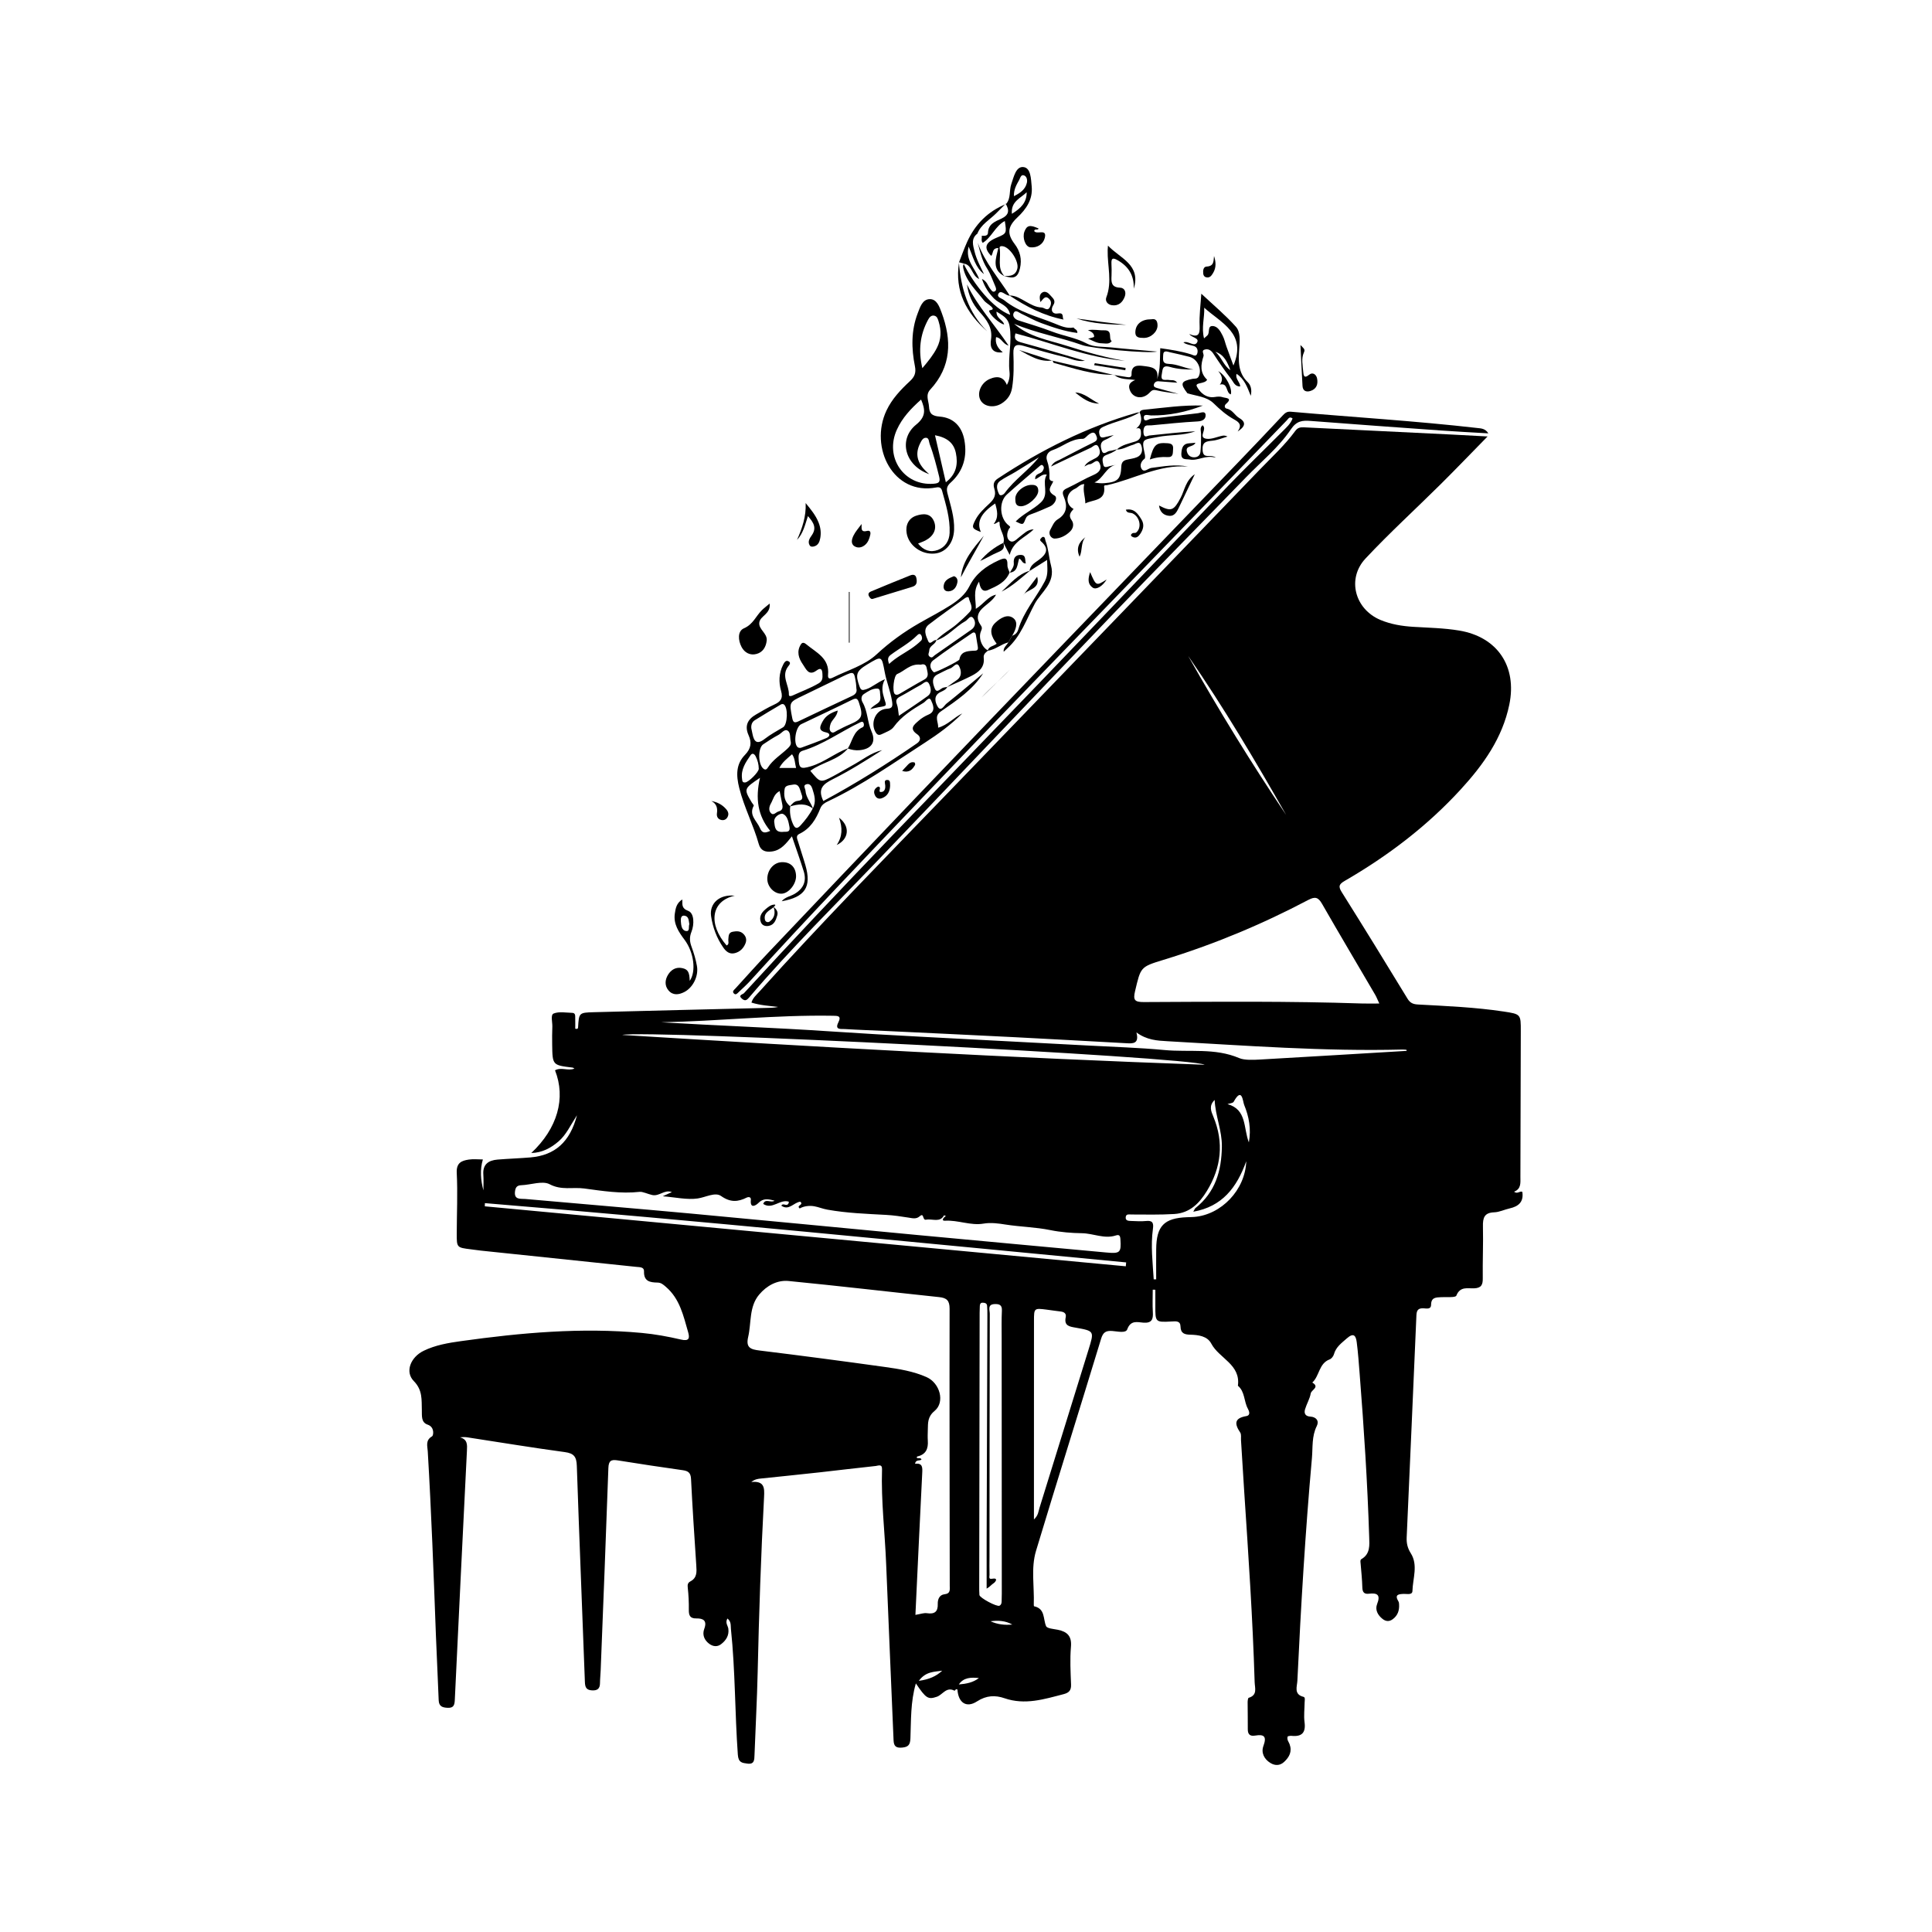 <?xml version="1.0" encoding="utf-8"?>
<!-- Generator: Adobe Illustrator 27.5.0, SVG Export Plug-In . SVG Version: 6.00 Build 0)  -->
<svg version="1.1" id="Layer_1" xmlns="http://www.w3.org/2000/svg" xmlns:xlink="http://www.w3.org/1999/xlink" x="0px" y="0px"
	 viewBox="0 0 4000 4000" style="enable-background:new 0 0 4000 4000;" xml:space="preserve">
<g>
	<path d="M1506.06,3350.92c-5.163,9.112,1.075,14.818,1.907,21.258c1.808,13.989-4.786,24.049-15.004,31.905
		c-7.999,6.15-17.071,4.905-24.789-0.925c-10.251-7.744-14.544-18.745-10.068-30.805c6.314-17.013-2.017-21.876-16.393-21.571
		c-13.32,0.283-15.74-6.515-15.586-17.965c0.204-15.078-0.463-30.254-2.154-45.23c-0.726-6.425-0.275-10.52,5.546-13.575
		c13.97-7.334,12.934-19.938,12.069-33.021c-3.948-59.713-7.91-119.43-10.888-179.195c-0.626-12.576-5.928-16.322-17.046-17.904
		c-44.919-6.393-89.806-13.052-134.593-20.307c-13.655-2.212-18.948,0.566-19.479,15.85
		c-4.849,139.57-10.494,279.112-15.943,418.661c-0.348,8.911-1.341,17.807-1.428,26.715c-0.111,11.341-5.276,15.599-16.604,14.921
		c-11.714-0.701-14.244-6.396-14.641-17.296c-5.44-149.188-11.705-298.347-16.714-447.549c-0.625-18.626-5.719-25.902-24.835-28.483
		c-67.421-9.106-134.566-20.259-201.828-30.546c-4.633-0.709-9.378-0.689-15.193,0.038c15.932,4.226,14.938,15.661,14.34,27.7
		c-8.532,171.77-16.924,343.547-25.074,515.336c-0.487,10.255-1.746,17.451-14.482,16.916c-10.823-0.454-18.452-2.56-18.924-15.817
		c-1.59-44.673-4.054-89.315-5.718-133.986c-4.736-127.184-9.387-254.368-16.914-381.431c-0.625-10.555-5.235-22.751,9.043-30.915
		c2.722-1.557,5.757-19.063-9.202-24.096c-13.994-4.708-11.729-18.635-12.086-30.123c-0.665-21.371,1.823-41.377-16.71-60.238
		c-18.633-18.963-6.72-49.26,20.342-62.509c24.382-11.937,51.126-16.421,77.58-20.11c124.191-17.317,248.792-28.573,374.259-16.929
		c27.278,2.531,54.501,7.523,81.201,13.738c16.967,3.95,18.215-3.103,14.667-15.343c-9.811-33.848-17.077-68.909-45.948-93.722
		c-5.47-4.701-9.852-8.809-17.394-8.93c-15.288-0.246-28.698-2.314-27.987-23.199c0.316-9.285-8.953-8.589-15.701-9.294
		c-107.384-11.224-214.768-22.443-322.148-33.702c-6.837-0.717-13.636-1.787-20.46-2.631c-29.302-3.625-29.483-3.617-29.425-32.271
		c0.086-41.971,2.143-84.028,0.005-125.877c-1.071-20.948,9.755-25.395,24.932-27.696c9.337-1.415,19.063-0.261,29.153-0.261
		c-6.339,21.557-4.489,42.795,1.113,64.083c0-10.845,0.662-21.74-0.14-32.525c-1.608-21.648,10.741-29.753,29.583-31.296
		c22.617-1.851,45.33-2.549,67.94-4.469c50.43-4.284,81.869-31.681,96.351-87.345c-13.866,21.467-22.364,40.71-38.287,54.314
		c-15.973,13.647-33.667,23.313-56.344,23.912c54.208-50.807,72.053-113.427,49.174-171.198c12.695-7.195,26.997,1.845,40.175-3.614
		c-1.597-0.856-2.727-1.912-3.966-2.062c-41.435-4.982-41.499-4.968-42.089-47.586c-0.171-12.381-0.202-24.782,0.318-37.149
		c0.398-9.482-4.216-24.412,2.792-27.234c11.176-4.502,25.439-1.653,38.382-1.328c7.069,0.178,6.087,6.267,6.218,10.885
		c0.212,7.462,0.057,14.934,0.057,21.861c4.296,1.309,5.693-0.209,5.822-2.379c1.801-30.306,1.757-30.896,32.431-31.718
		c118.288-3.168,236.586-5.94,354.881-8.809c8.887-0.216,17.784-0.028,26.851-2.083c-18.228-2.28-36.527-3.203-55.189-9.018
		c2.552-9.471,10.515-16.158,17.123-23.512c125.985-140.203,258.126-274.572,388.993-410.149
		c215.427-223.183,430.901-446.322,646.122-669.703c25.255-26.213,52.268-50.92,73.872-80.442
		c4.955-6.771,10.717-7.563,17.779-7.218c101.668,4.977,203.339,9.916,305.006,14.915c24.414,1.201,48.819,2.587,75.143,3.99
		c-33.791,34.463-65.081,67.095-97.161,98.931c-51.74,51.345-105.718,100.558-155.491,153.722
		c-39.275,41.952-22.146,105.103,30.991,127.292c21.779,9.094,44.807,12.788,68.312,14.218c31.546,1.918,63.187,2.457,94.503,7.662
		c79.183,13.16,120.251,74.023,103.868,153.355c-14.323,69.359-53.636,124.271-100.068,175.027
		c-69.776,76.273-151.154,138.089-240.37,189.726c-11.399,6.598-14.365,10.96-6.728,23.13
		c46.043,73.369,91.512,147.102,136.505,221.12c5.601,9.215,12.187,11.366,21.663,11.887c59.057,3.244,118.198,5.65,176.792,14.477
		c36.201,5.453,36.077,5.611,35.969,40.897c-0.307,100.461-0.51,200.923-0.799,301.384c-0.035,12.008,2.095,24.877-13.115,30.821
		c7.151,5.62,11.821-2.182,17.061,0.282c3.253,20.865-7.852,30.214-26.298,34.322c-10.717,2.386-21.17,7.707-31.865,8.069
		c-20.757,0.703-23.771,11.671-23.356,29.39c0.838,35.751-0.84,71.556-0.361,107.324c0.179,13.386-2.961,19.941-17.681,20.665
		c-13.261,0.652-29.122-4.766-37.02,15.127c-1.798,4.529-20.491,2.554-31.43,3.193c-10.545,0.616-20.688,0.075-20.873,15.703
		c-0.123,10.415-9.983,7.514-16.119,7.33c-10.797-0.323-13.809,4.295-14.249,14.666c-6.501,153.278-13.396,306.54-20.158,459.807
		c-0.518,11.753,1.677,21.853,8.559,32.751c15.443,24.456,4.086,51.941,3.368,78.056c-0.242,8.807-11.228,5.808-17.469,6.021
		c-11.469,0.393-20.232,1.303-11.388,15.851c1.004,1.651,1.08,3.99,1.204,6.034c0.755,12.45-2.856,23.069-13.313,30.657
		c-7.072,5.133-13.987,4.681-20.804-0.633c-10.222-7.967-15.973-19.197-11.377-30.831c7.708-19.507,0.139-23.459-17.146-21.423
		c-9.598,1.131-13.196-3.175-13.445-12.961c-0.419-16.462-2.202-32.893-3.556-49.325c-0.285-3.457-1.344-7.667,1.854-9.508
		c18.402-10.598,16.411-29.237,15.906-45.309c-3.542-112.774-10.875-225.354-19.73-337.832c-1.727-21.931-3.23-43.913-6.069-65.71
		c-1.725-13.249-6.031-20.867-20.685-7.855c-10.917,9.694-22.347,17.625-26.494,32.68c-1.141,4.144-5.046,9.227-8.88,10.649
		c-22.551,8.365-20.873,34.389-35.958,47.952c16.085,9.499-1.951,15.159-3.217,22.457c-1.949,11.24-8.392,21.621-11.728,32.727
		c-2.568,8.552,0.436,14.683,10.82,15.301c12.533,0.746,18.684,9.071,13.444,19.505c-10.74,21.385-8.09,44.211-10.075,66.386
		c-13.742,153.46-22.855,307.243-30.139,461.129c-0.561,11.84-7.897,28.066,12.712,33.216c4.053,1.013,2.366,7.308,2.324,11.33
		c-0.144,13.714-1.965,27.64-0.179,41.092c2.937,22.129-5.858,30.511-27.16,28.292c-2.561-0.267-5.243,0.628-7.499,0.934
		c-2.763,6.73,1.862,11.322,3.637,16.128c5.706,15.447-0.521,26.893-11.061,36.765c-8.443,7.908-18.514,8.494-28.474,2.443
		c-13.431-8.159-19.636-21.579-14.599-35.299c7.239-19.718,1.606-24.645-17.189-21.478c-10.372,1.747-15.293-2.414-15.152-13.379
		c0.238-18.462-0.358-36.934-0.325-55.401c0.006-3.278,0.635-8.988,2.21-9.46c18.685-5.606,12.673-20.234,12.303-32.547
		c-3.97-132.022-12.976-263.771-21.668-395.536c-2.309-35.001-4.351-70.02-6.555-105.028c-0.344-5.469,0.99-12.193-1.681-16.169
		c-12.084-17.992-12.358-29.758,12.766-33.974c8.904-1.494,5.991-10.103,3.169-15.179c-8.476-15.245-5.858-35.262-20.696-47.647
		c6.021-44.258-38.992-56.562-55.098-87.203c-8.286-15.764-26.8-18.08-43.59-18.474c-11.914-0.28-19.829-2.799-20.126-16.904
		c-0.255-12.067-9.369-10.946-18.033-10.474c-34.23,1.863-34.226,1.743-34.102-32.909c0.039-10.915,0.006-21.829,0.006-32.744
		c-1.796-0.058-3.592-0.115-5.388-0.173c0,15.524-0.764,31.097,0.218,46.558c0.957,15.068-2.264,23.128-19.977,21.698
		c-12.11-0.978-25.971-5.589-33.038,13.874c-3.118,8.587-20.366,4.125-31.006,3.381c-12.948-0.905-18.967,2.47-23.076,15.981
		c-44.562,146.494-90.547,292.557-134.75,439.157c-10.832,35.926-3.323,73.891-4.653,110.902c-0.048,1.345,0.129,3.802,0.601,3.905
		c23.338,5.076,18.425,26,24.816,41.115c2.133,5.045,15.646,5.793,24.156,7.522c19.455,3.953,29.339,12.866,27.375,35.236
		c-2.271,25.861-0.784,52.123,0.206,78.167c0.456,11.975-4.177,17.034-15.32,19.915c-40.336,10.428-80.03,23.125-122.47,8.457
		c-19.02-6.573-37.496-6.062-56.916,6.559c-22.15,14.395-38.797,2.556-40.503-24.498c-3.505-2.516-5.264,2.848-6.084,2.406
		c-16.875-9.108-24.479,8.41-36.647,12.509c-18.037,6.076-22.316,3.567-43.363-27.664c-11.238,38.645-9.813,76.499-11.29,113.849
		c-0.517,13.08-4.188,17.894-17.326,19.042c-12.791,1.117-17.056-3.121-17.554-15.254c-5.005-121.796-10.521-243.57-15.365-365.372
		c-2.595-65.258-10.635-130.28-8.526-195.731c0.372-11.557-8.23-7.187-12.83-6.705c-38.972,4.077-77.859,8.948-116.809,13.245
		c-40.322,4.448-80.685,8.533-121.033,12.744c-6.114,0.638-12.213,1.2-20.01,7.182c27.334-2.634,27.443,12.313,26.454,30.879
		c-6.442,120.909-10.51,241.911-13.246,362.967c-1.288,57.008-4.448,113.973-6.53,170.965c-0.373,10.201-0.019,20.263-14.784,18.232
		c-10.733-1.477-18.554-1.824-19.749-18.433c-6.239-86.696-5.181-173.776-14.304-260.271
		C1512.542,3365.705,1514.38,3357.535,1506.06,3350.92z M1895.276,3343.44c10.341-1.657,17.348-4.443,23.795-3.482
		c15.768,2.351,23.021-2.868,22.468-19.202c-0.328-9.69,3.55-18.857,13.943-20.002c12.893-1.421,10.864-9.766,10.855-17.729
		c-0.21-191.193-0.681-382.387-0.311-573.579c0.033-16.938-6.072-22.273-21.672-23.917
		c-103.904-10.954-207.676-23.207-311.656-33.355c-23.808-2.324-45.332,9.739-60.774,27.955
		c-21.419,25.267-16.019,58.418-22.94,88.022c-5.248,22.45,5.489,25.72,23.941,27.981c86.603,10.615,173.114,22.042,259.531,34.086
		c29.19,4.068,58.584,8.81,85.849,20.908c27.76,12.318,38.657,51.824,16.733,69.942c-14.755,12.193-13.682,24.735-14.092,39.233
		c-0.214,7.56-0.502,15.159,0.002,22.689c1.096,16.365-3.917,28.334-21.338,32.38c-0.792,0.184-1.332,1.456-1.934,2.157
		c2.588,3.629,8.471-0.93,10.173,4.338c-3.823,3.385-11.694-0.832-13.381,8.76c16.291-2.229,15.424,8.611,14.901,19.251
		c-2.26,46.004-4.54,92.008-6.747,138.015C1900.158,3239.299,1897.764,3290.711,1895.276,3343.44z M2855.694,2077.677
		c-3.84-8.25-5.726-13.327-8.419-17.932c-36.745-62.826-73.941-125.393-110.162-188.52c-7.781-13.56-14.231-15.497-28.373-8.043
		c-96.185,50.704-196.175,92.426-300.248,124.198c-47.554,14.518-46.635,14.861-58.445,64.57
		c-4.417,18.591-0.965,22.813,18.231,22.721c150.471-0.721,300.961-2.09,451.4,2.958
		C2830.58,2077.996,2841.505,2077.677,2855.694,2077.677z M1391.011,2468.104c-15.296-5.927-25.86,9.334-40.743,6.046
		c-9.031-1.995-19.694-7.247-25.914-6.555c-38.96,4.329-77.264-1.946-115.057-6.995c-23.281-3.11-46.968,4.178-71.171-8.669
		c-14.986-7.955-38.838,1.186-58.737,1.916c-8.714,0.32-11.932,4.11-13.064,12.287c-2.586,18.677,11.493,15.338,21.433,16.224
		c114.292,10.189,228.648,19.661,342.907,30.2c156.005,14.388,311.928,29.66,467.909,44.312
		c130.64,12.272,261.313,24.184,391.968,36.294c28.581,2.649,30.969,0.18,29.168-27.249c-0.485-7.395-2.233-10.414-9.621-8.006
		c-23.657,7.711-46.567-4.37-70.161-4.673c-20.325-0.26-43.67-1.996-65.61-6.489c-30.051-6.153-61.859-6.656-92.973-11.529
		c-12.615-1.976-29.482-4.558-45.059-1.858c-26.562,4.604-52.73-7.667-79.893-5.975c-7.903,0.492-3.343-6.054,0.692-8.981
		c0.476-0.345,1.206-0.342,1.818-0.5c-0.611-0.242-1.222-0.484-4.381-1.735c-8.409,15.883-23.942,6.579-37.243,9.081
		c-8.077,1.519-3.443-15.575-13.245-6.98c-7.057,6.188-14.705,3.995-23.152,2.646c-15.227-2.432-30.863-4.747-45.945-5.578
		c-40.804-2.248-81.47-3.638-121.898-10.876c-9.613-1.721-18.275-5.394-27.051-6.989c-9.626-1.75-21.587-0.583-30.306,4.511
		c-7.949-6.815,8.923-6.671,1.43-13.929c-13.079,0.646-23.535,19.601-39.526,8.114c2.558-4.16,5.751-2.234,9.08-1.703
		c4.067,0.65,6.267-1.832,6.646-6.398c-18.257-6.306-34.14,17.203-53.139,4.544c4.282-12.189,15.303-1.43,23.483-6.661
		c-13.401-3.761-23.522-5.505-33.623,4.817c-4.497,4.596-17.451,12.909-15.46-6.336c0.761-7.353-6.092-6.192-8.115-5.177
		c-18.682,9.383-34.143,10.597-53.691-3.126c-12.149-8.528-31.936,2.801-48.191,5.145c-22.126,3.191-45.517-2.389-72.467-4.534
		C1380.624,2472.851,1385.352,2470.69,1391.011,2468.104z M2140.656,3145.839c9.185-8.437,9.193-16.494,11.347-23.412
		c34.078-109.416,67.813-218.938,101.773-328.39c11.833-38.138,12.061-38.351-26.448-45.208
		c-12.769-2.274-24.716-3.532-20.877-21.61c1.633-7.691-3.247-11.048-10.501-11.887c-9.551-1.104-19.056-2.599-28.595-3.81
		c-26.376-3.347-26.593-3.323-26.614,23.169c-0.099,122.36-0.068,244.72-0.084,367.08
		C2140.655,3115.371,2140.656,3128.971,2140.656,3145.839z M2042.724,3289.078c0-33.648-0.09-67.295,0.015-100.943
		c0.483-154.763,1.028-309.526,1.515-464.29c0.021-6.867,0.042-13.768-0.586-20.593c-0.475-5.172-4.86-6.014-9.15-6.146
		c-4.515-0.139-5.704,2.973-5.892,6.664c-0.245,4.803-0.391,9.617-0.399,14.427c-0.303,188.475-0.589,376.95-0.854,565.426
		c-0.009,6.189-0.064,12.399,0.406,18.562c0.465,6.094,36.252,25.029,41.515,22.295c3.575-1.857,4.347-5.088,4.491-8.58
		c0.227-5.496,0.334-11.001,0.332-16.502c-0.082-176.076-0.191-352.153-0.267-528.229c-0.008-19.26-0.461-38.549,0.474-57.768
		c0.586-12.044-5.812-13.769-15.117-13.427c-15.332,0.564-9.938,12.47-9.956,19.957c-0.415,167.84-0.467,335.682-0.597,503.523
		c-0.01,12.378-0.348,24.766,0.065,37.129c0.099,2.953-2.542,9.457,4.893,8.086c14.567-2.685,7.035,6.974,4.011,8.903
		C2052.328,3280.952,2049.371,3285.572,2042.724,3289.078z M2912.366,2175.719c-0.169-0.737-0.338-1.474-0.507-2.211
		c-2.709-0.189-5.423-0.604-8.126-0.536c-162.564,4.1-324.544-8.204-486.643-17.229c-21.377-1.19-42.594-2.338-64.257-18.198
		c6.22,23.83-7.357,23.085-20.816,22.357c-76.912-4.161-153.812-8.566-230.737-12.477c-88.605-4.504-177.23-8.608-265.85-12.829
		c-28.849-1.374-57.725-2.26-86.546-4.055c-7.433-0.463-21.303,2.389-13.228-13.691c7.048-14.035-1.329-13.647-11.411-13.82
		c-118.781-2.035-236.938,11.334-355.543,13.493c117.4,7.055,234.875,11.078,352.187,18.969
		c123.503,8.307,247.187,13.946,370.795,20.675c53.564,2.916,107.143,5.559,160.707,8.477c52.882,2.88,105.895,4.432,158.588,9.368
		c51.477,4.821,104.241-4.895,154.762,16.706c10.78,4.609,29.185,3.737,44.022,2.895
		C2710.645,2187.881,2811.502,2181.732,2912.366,2175.719z M2494.024,2204.477c-26.338-16.237-1158.176-72.958-1205.81-61.754
		C1689.894,2167.573,2091.69,2190.156,2494.024,2204.477z M1003.963,2490.956c-0.075,2.199-0.149,4.398-0.224,6.598
		c442.369,41.389,884.738,82.778,1327.107,124.167c0.244-2.679,0.488-5.359,0.732-8.038
		C1889.148,2571.594,1446.911,2527.413,1003.963,2490.956z M2388.633,2648.7c1.703,0.025,3.407,0.05,5.11,0.075
		c0-20.818-0.157-41.637,0.031-62.454c0.435-48.055,16.288-64.399,63.913-66.209c4.81-0.183,9.633-0.192,14.428-0.563
		c56.191-4.348,105.995-55.594,108.147-115.344c-19.745,54.795-49.778,93.823-109.701,104.548c2.513-4.316,3.096-6.435,4.486-7.542
		c41.126-32.78,54.029-76.73,54.708-127.618c0.439-32.871-13.349-62.443-14.967-96.287c-12.437,12.075-7.341,23.374-2.694,34.546
		c22.289,53.594,16.414,105.357-13.291,153.83c-15.129,24.688-34.605,45.806-67.745,47.802c-29.605,1.783-59.115,1.086-88.677,0.997
		c-4.367-0.013-10.641-1.622-11.629,4.904c-1.214,8.023,5.367,8.335,10.906,8.492c10.312,0.292,20.732,1.156,30.927,0.08
		c13.534-1.43,16.193,3.617,14.422,16.286C2382.133,2579.116,2386.558,2613.913,2388.633,2648.7z M2460.062,1358.13
		c63.374,112.447,130.94,222.098,202.764,329.113C2599.103,1575.091,2533.342,1464.198,2460.062,1358.13z M2541.411,2285.944
		c40.571,11.213,32.583,49.606,44.246,79.244c5.057-28.161,0.157-53.491-9.73-77.621c-2.932-7.156-4.259-38.163-21.684-6.549
		C2552.559,2284.075,2545.838,2284.358,2541.411,2285.944z M1950.762,3458.977c-16.153,2.555-33.87,1.208-48.415,20.998
		C1923.672,3477.104,1938.232,3470.573,1950.762,3458.977z M2026.709,3474.223c-16.345-1.726-31.754-1.273-41.551,13.247
		C2000.271,3486.263,2014.733,3483.536,2026.709,3474.223z M2095.841,3363.423c-14.074-7.945-29.325-8.865-45.083-6.762
		C2065.073,3363.17,2080.174,3364.99,2095.841,3363.423z"/>
	<path d="M2035.596,1393.989c-21.905,34.418-55.182,56.405-87.66,78.954c-14.906,10.349-4.602,21.941-5.62,33.64
		c20.104-5.503,32.644-21.212,49.918-29.506c-23.221,23.373-49.8,42.79-77.214,60.474c-65.626,42.334-129.418,87.81-200.434,121.327
		c-6.501,3.069-13.042,6.802-16.239,14.863c-8.746,22.049-20.57,41.893-43.316,52.662c-8.208,3.886-4.312,10.616-2.696,16.115
		c4.831,16.444,10.525,32.637,15.266,49.106c12.934,44.928-0.781,65.792-49.195,74.346c7.166-8.76,17.817-10.092,26.306-15.047
		c18.646-10.884,25.693-26.384,19.32-46.874c-7.309-23.5-15.678-46.672-24.458-72.554c-12.391,15.41-22.738,28.975-41.521,31.435
		c-13.593,1.781-23.276-1.722-27.104-15.42c-11.023-39.44-30.266-75.824-40.385-115.906c-6.754-26.75-6.82-49.597,11.831-68.743
		c12.905-13.248,14.135-25.708,7.497-40.504c-8.756-19.515-2.073-32.982,15.072-42.88c12.469-7.199,24.843-14.733,37.916-20.673
		c12.98-5.897,18.805-12.45,14.276-28.199c-5.147-17.902-4.714-36.818,4.172-54.285c2.155-4.235,5.219-9.89,10.631-7.508
		c7.24,3.188,1.63,8.463-0.682,11.665c-14.263,19.756,2.705,38.305,1.999,57.516c-0.17,4.631,4.707,3.374,7.924,1.887
		c18.004-8.321,36.706-15.037,53.927-25.204c8.493-5.015,7.963-11.883,7.606-19.431c-0.404-8.537-2.649-14.082-12.155-7.013
		c-16.482,12.257-21.87-3.525-28.176-12.434c-9-12.716-13.782-27.23-3.936-42.169c3.154-4.786,7.705-2.282,10.733,0.244
		c20.514,17.114,48.626,28.902,45.187,63.192c-0.919,9.159,4.044,8.761,10.052,5.771c30.713-15.284,65.73-25.043,90.566-48.148
		c27.12-25.23,57.071-46.636,88.037-64.4c21.579-12.38,44.14-23.846,65.36-37.453c15.883-10.184,30.267-22.292,38.683-39.09
		c13.071-26.088,34.383-41.544,59.911-53.314c11.913-5.493,19.365-7.514,18.778,9.906c-0.175,5.178,3.004,10.47,4.647,15.71
		l-0.339-0.375c-8.24,20.21-26.889,28.075-44.689,35.994c-11.537,5.133-16.344-4.382-18.345-17.381
		c-13.26,19.748-6.368,36.906-6.756,56.29c16.528-10.224,25.118-25.819,41.933-29.362c-6.733,12.412-19.131,19.301-28.82,28.753
		c-10.925,10.659-11.52,21.945-4.007,32.787c3.981,5.745,4.4,7.768,1.578,14.204c-6.183,14.107,2.441,34.396,14.912,39.845
		c-4.789,3.87-10.121,7.43-9.23,14.811c2.427,20.109-10.547,30.189-25.75,37.916c-16.453,8.363-33.527,15.503-50.291,23.147
		c6.609-4.789,13.001-9.82,19.787-14.249c12.149-7.929,9.702-20.828,5.304-29.179c-5.142-9.764-11.871,2.335-17.827,4.419
		c-8.916,3.119-17.143,8.157-25.786,12.11c-14.979,6.851-10.492,20.276-6.854,29.504c4.55,11.54,12.005-0.333,18.255-1.691
		c2.568-0.559,5.164-0.989,7.747-1.478c-2.86,6.036-8.892,8.212-14.193,10.807c-15.271,7.477-10.548,21.787-5.856,29.86
		c6.925,11.916,13.355-1.947,18.241-5.824C1985.234,1436.484,2010.286,1415.073,2035.596,1393.989z M1635.58,1669.624
		c4.208-5.393,8.969-10.824,15.948-11.469c12.28-1.135,10.22-8.223,7.363-15.665c-3.238-8.435-3.951-20.585-17.43-17.924
		c-5.976,1.18-15.709,0.979-16.926,8.625c-2.12,13.328-0.864,26.812,11.56,36.057c-1.523,12.556,0.347,24.582,5.405,36.177
		c3.78,8.666,7.835,12.446,15.967,3.453c9.719-10.749,18.573-21.969,25.166-34.916c7.835-13.918,3.548-27.62-0.824-41.277
		c-1.82-5.686-5.525-10.685-11.793-9.073c-8.528,2.193-2.751,8.583-2.404,13.323c1.044,14.249,11.302,24.645,15.62,37.519
		C1668.421,1662.095,1652.09,1664.828,1635.58,1669.624z M1938.551,1325.508c-1.941,9.072-14.285,10.869-14.633,21.373
		c-0.148,4.473-4.262,9.053,1.22,12.942c4.898,3.474,7.123-1.156,10.231-3.331c25.212-17.641,50.405-35.312,75.716-52.811
		c9.588-6.629,8.962-17.217,4.143-23.633c-6.045-8.048-11.191,3.023-16.271,5.84c-21.382,11.858-36.881,32.702-61.126,40.346
		c12.423-13.722,29.124-22.015,42.985-33.876c9.321-7.976,18.44-16.306,26.764-25.297c8.82-9.527-0.053-19.325-1.686-28.762
		c-0.667-3.854-5.799-1.494-8.509,0.464c-24.911,17.991-50.188,35.517-74.453,54.345c-12.456,9.665-5.932,23.427-1.326,34.025
		C1926.041,1337.347,1932.403,1322.991,1938.551,1325.508z M1755.306,1549.73c9.507-15.058,11.178-35.451,30.47-43.956
		c3.009-1.327,3.655-5.95,2.008-9.266c-1.57-3.161-4.525-2.099-7.07-0.887c-39.868,19-75.925,45.707-118.79,58.661
		c-6.987,2.111-8.739,7.076-8.541,14.28c0.611,22.21,3.545,24.437,25.184,18.044c27.867-8.232,50.352-27.489,77.355-37.447
		c-20.324,24.914-53.668,28.548-78.244,46.774c20.674,24.874,20.763,25.043,47.423,10.999c13.353-7.034,26.187-15.047,39.48-22.2
		c20.385-10.97,38.556-26.276,61.852-31.692c-33.395,21.332-66.914,42.572-102.226,60.225
		c-20.208,10.102-31.814,20.015-19.565,45.149c67.038-36.083,131.345-76.297,193.921-119.41c9.254-6.376,6.875-14.332,0.549-18.641
		c-17.477-11.907-6.711-19.708,2.667-28.043c6.146-5.463,13.049-9.675,20.775-12.938c16.021-6.766,8.743-21.399,5.084-29.486
		c-4.004-8.849-10.727,2.26-15.574,5.187c-22.865,13.806-45.587,27.554-61.86,50.091c-5.13,7.105-15.797,10.481-24.343,14.733
		c-4.014,1.997-8.484,3.096-12.289-2.738c-12.953-19.859-0.576-48.637,22.394-49.744c11.906-0.574,12.548-5.216,10.919-15.716
		c-3.167-20.417-11.262-39.462-15.039-59.502c-6.552-34.76-5.815-34.899-36.593-16.329c-22.623,13.65-24.575,20.583-15.699,45.305
		c2.936,8.178,5.778,8.448,13.299,5.995c13.049-4.256,22.921-14.208,39.361-20.935c-8.496,15.353-5.039,28.318-1.459,40.031
		c4.799,15.702,6.345,15.103-11.491,17.91c-5.856,0.922-11.585,2.651-17.373,4.011c4.4-5.465,10.095-8.589,15.393-12.282
		c8.622-6.01,4.644-14.919,4.625-22.83c-0.009-3.59-1.23-7.298-5.402-7.432c-10.914-0.351-19.552,5.906-28.071,11.415
		c-6.221,4.023-5.545,11.897-2.655,16.893c10.862,18.777,9.849,40.889,18.578,60.39c9.961,22.255-0.014,36.477-24.78,38.867
		C1771.244,1554.022,1763.154,1552.511,1755.306,1549.73z M1773.088,1425.675c-0.367-4.659-0.412-8.113-0.941-11.491
		c-3.822-24.406-4.108-24.782-25.992-14.452c-27.852,13.147-55.319,27.109-83.149,40.306c-29.373,13.929-29.095,13.644-23.009,45.38
		c1.692,8.824,3.541,12.613,12.909,8.12c37.073-17.778,74.235-35.372,111.48-52.785
		C1771.78,1437.297,1774.736,1432.317,1773.088,1425.675z M1734.356,1471.094c-1.265,13.519-13.129,19.238-15.424,29.86
		c-1.014,4.694-2.459,10.113,1.195,13.817c4.399,4.458,8.568,0.128,12.721-2.01c8.534-4.395,17.065-8.865,25.892-12.608
		c26.459-11.221,28.852-17.308,19.722-45.14c-2.911-8.873-5.536-10.513-14.167-6.251c-34.985,17.275-70.341,33.797-105.55,50.619
		c-11.493,5.491-16.79,39.5-7.193,47.669c1.626,1.384,5.305,1.7,7.453,0.916c17.383-6.345,34.813-12.631,51.829-19.876
		c7.802-3.322,9.174-9.742-0.612-11.773c-17.375-3.606-12.267-13.09-7.09-22.688
		C1709.594,1481.648,1720.465,1475.634,1734.356,1471.094z M1555.518,1507.855c0.706,3.393,1.586,7.401,2.369,11.428
		c3.158,16.235,9.292,23.061,25.352,10.548c11.791-9.187,25.163-16.395,38.069-24.084c9.523-5.673,10.712-42.074,1.131-47.608
		c-1.353-0.782-4.042-0.545-5.474,0.301c-18.191,10.749-36.404,21.476-54.286,32.726
		C1557.239,1494.59,1554.815,1500.489,1555.518,1507.855z M2024.473,1339.381c-1.328-8.098-2.683-16.192-3.974-24.296
		c-0.847-5.323-3.543-7.352-8.278-4.094c-26.953,18.544-54.379,36.482-80.369,56.298c-7.687,5.861-7.631,17.078,1.489,24.559
		c2.062,1.692,52.416-23.252,52.971-26.409c2.857-16.264,15.315-17.284,27.894-18.125
		C2019.619,1346.952,2025.936,1348.3,2024.473,1339.381z M1637.153,1535.581c-2.032-7.815,0.388-18.735-6.386-22.889
		c-6.618-4.058-12.714,5.494-19.055,8.842c-10.856,5.732-21.155,12.579-31.404,19.387c-11.811,7.846-10.892,43.097,1.019,51.102
		c4.074,2.739,6.501,0.198,8.27-2.615c10.464-16.634,27.341-26.617,41.122-39.789
		C1634.976,1545.55,1638.322,1541.866,1637.153,1535.581z M1906.003,1376.16c-21.6-2.536-33.084,13.169-48.446,19.338
		c-7.061,2.836-10.671,36.43-4.986,41.399c2.978,2.603,6.451,1.55,9.484-0.197c17.125-9.868,34.006-20.179,51.359-29.626
		c11.157-6.075,6.691-14.694,5.358-23.165C1917.193,1373.881,1910.561,1374.886,1906.003,1376.16z M1861.024,1481.994
		c20.92-14.257,40.845-27.198,60.007-41.182c8.739-6.377,6.281-17.184,2.701-24.606c-4.824-10-11.822-1.142-17.002,1.601
		c-14.525,7.692-28.399,16.62-42.965,24.226c-7.454,3.892-9.921,7.776-6.797,16.194
		C1859.474,1464.977,1859.541,1472.632,1861.024,1481.994z M1573.493,1610.368c-33.751,22.779-33.757,22.782-17.006,51.095
		c1.368,2.313,4.676,5.521,4.054,6.663c-10.815,19.856,6.615,31.354,12.804,46.323c4.376,10.584,10.219,10.958,21.328,5.76
		C1568.785,1688.939,1563.575,1653.062,1573.493,1610.368z M1570.95,1591.69c-0.099-9.003-2.249-17.55-6.294-25.517
		c-2.433-4.793-6.747-8.355-10.786-2.469c-9.981,14.547-20.237,29.295-17.555,48.517c0.538,3.859,0.212,8.367,6.579,7.775
		C1550.006,1619.336,1570.949,1598.602,1570.95,1591.69z M1840.771,1374.665c14.576-13.621,30.559-21.585,45.303-31.451
		c7.371-4.932,14.431-10.518,20.808-16.662c2.899-2.793,2.638-7.927,0.294-11.614c-2.621-4.124-5.688-2.222-8.34,0.453
		c-16.09,16.227-36.412,26.777-54.526,40.289C1837.89,1360.47,1837.344,1364.971,1840.771,1374.665z M1622.756,1722.181
		c3.805-0.566,14.031,2.274,11.714-10.236c-1.924-10.389-4.081-23.32-14.017-26.978c-4.465-1.644-19.198,5.595-17.431,17.416
		C1604.334,1711.155,1603.802,1724.537,1622.756,1722.181z M1614.123,1637.845c-11.847,6.151-13.173,17.299-18.145,25.872
		c-3.422,5.901-5.076,13.85-0.213,19.379c5.692,6.47,10.629-1.631,16.016-3.046c8.926-2.343,9.257-8.253,7.665-15.582
		C1617.603,1655.99,1616.03,1647.454,1614.123,1637.845z M1648.208,1589.991c-2.63-10.02-2.073-19.636-8.348-28.402
		c-10.089,8.864-20.166,16.215-26.341,28.402C1625.833,1589.991,1636.523,1589.991,1648.208,1589.991z"/>
	<path d="M3081.482,897.227c-32.717-1.956-65.455-3.603-98.145-5.926c-89.82-6.383-179.634-12.857-269.413-19.773
		c-17.342-1.336-29.249-0.504-41.404,17.486c-25.368,37.544-61.234,66.651-92.785,99.211
		c-91.378,94.301-183.707,187.686-274.607,282.443c-161.409,168.255-321.825,337.463-483.082,505.864
		c-91.275,95.319-185.37,187.978-271,288.58c-4.996,5.87-8.493,8.024-14.824,2.687c-8.963-7.556,1.673-8.897,4.107-11.552
		c199.767-217.94,406.617-429.137,611.482-642.229c130.574-135.818,260.378-272.376,390.942-408.203
		c36.685-38.164,74.922-74.834,112.247-112.387c8.058-8.108,17.007-15.759,21.127-27.083c-6.512-4.869-8.785,0.711-11.878,3.907
		c-99.926,103.253-199.909,206.452-299.749,309.788c-151.935,157.255-304.539,313.872-455.403,472.148
		c-119.538,125.411-239.578,250.383-356.028,378.715c-7.375,8.128-15.636,15.461-23.611,23.032c-2.844,2.7-6.16,7.125-10.215,2.737
		c-3.963-4.288,0.864-7.415,3.386-10.186c22.678-24.904,45.135-50.024,68.32-74.45c101.296-106.72,202.647-213.39,304.301-319.769
		c97.859-102.408,196.029-204.52,294.221-306.609c124.389-129.326,248.975-258.464,373.392-387.763
		c30.992-32.208,61.791-64.604,92.356-97.215c4.935-5.266,8.934-9.007,17.128-8.285c128.766,11.337,257.847,19.055,386.317,33.739
		C3066.426,887.019,3075.079,887.029,3081.482,897.227z"/>
	<path d="M1900.782,1125.39c11.431,14.32,25.491,19.01,41.01,13.194c15.405-5.773,23.661-18.939,24.3-35.373
		c1.166-29.985-7.707-58.338-15.552-86.823c-1.907-6.925-5.907-8.362-12.282-7.139c-88.609,16.994-139.086-82.685-102.869-159.369
		c11.361-24.056,29.489-43.079,48.664-60.921c9.396-8.743,12.942-17.004,10.219-30.575c-7.388-36.808-8.04-73.859,5.742-109.749
		c4.885-12.722,9.708-29.097,25.048-29.288c14.377-0.179,19.827,15.426,24.373,27.68c21.297,57.409,20.679,111.814-23.52,159.616
		c-10.36,11.205-3.211,23.153-2.55,35.049c0.818,14.721,6.151,19.554,22.105,20.812c28.601,2.254,45.997,20.324,51.175,48.65
		c6.218,34.012-2.219,64.469-28.31,87.941c-8.078,7.267-9.16,12.714-6.609,22.713c6.261,24.535,14.542,48.812,13.634,74.755
		c-0.962,27.504-16.789,47.28-40.178,49.494c-27.059,2.562-53.649-16.043-58.053-42.052c-2.816-16.629,4.001-31.229,20.032-36.398
		c13.271-4.28,29.373-6.204,36.716,12.148c6.073,15.176-0.591,30.022-17.588,39.051
		C1911.566,1121.313,1906.416,1123.026,1900.782,1125.39z M1906.99,827.26c-21.403,18.959-39.032,38.012-50.089,62.275
		c-26.047,57.158,14.781,116.917,76.057,111.994c10.816-0.869,14.284-3.354,11.409-14.928c-5.633-22.676-11.225-45.325-19.56-67.162
		c-1.788-4.683-1.033-12.694-7.402-13.067c-6.703-0.393-9.917,6.62-12.623,12.087c-12.038,24.324-3.826,44.12,19.07,63.193
		c-50.774-17.475-64.492-72.16-27.113-102.46C1917.338,862.495,1915.93,848.065,1906.99,827.26z M1909.623,762.241
		c12.669-14.959,22.797-27.492,30.259-42.25c8.913-17.627,9.26-35.576,3.573-53.953c-1.582-5.113-3.055-11.298-9.31-12.501
		c-6.432-1.237-10.163,3.839-12.745,8.643C1904.913,692.859,1900.913,725.044,1909.623,762.241z M1935.795,901.117
		c7.711,33.431,14.92,64.683,22.453,97.343c21.975-16.743,25.446-37.578,20.811-60.413
		C1974.95,917.806,1961.726,906.011,1935.795,901.117z"/>
	<path d="M2077.596,1123.64c4.024-14.602-8.375-25.876-8.008-40.467c0.192-7.638-6.46,1.863-12.225,1.582
		c10.908-13.786,7.235-27.786,3.056-42.336c-29.868,20.17-38.678,38.033-29.654,59.044c-18.602-7-19.509-8.97-11.435-24.794
		c7.013-13.745,18.43-24.008,29.302-34.229c9.548-8.977,14.128-17.371,10.063-30.492c-2.391-7.718-2.403-14.812,6.916-20.971
		c89.59-59.206,184.45-107.068,288.062-136.587c1.887-0.538,3.976-0.363,5.942-0.528c-23.708,14.211-51.346,18.45-76.109,30.125
		c-8.748,4.125-8.724,9.787-6.966,16.471c2.033,7.732,8.219,5.129,13.494,3.929c5.286-1.203,10.582-2.364,15.873-3.544
		c-5.732,3.237-11.181,7.212-17.258,9.552c-11.487,4.424-10.399,13.462-7.856,21.824c3.563,11.715,10.833,2.108,16.356,1.469
		c5.278-0.611,10.43-2.301,15.638-3.517c-6.615,6.145-15.007,8.851-23.135,12.157c-9.808,3.99-6.672,12.713-5.475,19.402
		c1.478,8.259,8.078,4.649,13.2,3.42c4.728-1.135,9.492-2.121,14.24-3.173c-22.047,4.203-26.941,29.129-45.737,36.896
		c7.344,1.555,14.148,2.005,20.876,1.477c27.045-2.123,33.862-8.298,34.773-34.018c0.305-8.622,3.616-12.548,10.987-14.449
		c7.279-1.877,15.113-2.41,21.835-5.452c10.649-4.817,11.92-15.307,8.392-24.495c-3.766-9.808-11.357-2.505-17.287-0.887
		c-11.15,3.041-21.149,10.052-33.278,9.634c10.914-9.987,25.2-12.295,38.488-16.615c8.639-2.809,11.793-8.698,11.614-16.685
		c-0.129-5.79,0.064-13.335-9.91-10.157c11.702-9.139,12.464-20.623,7.162-33.407c1.719-4.791,6.285-5.237,10.087-5.614
		c40.121-3.971,80.111-9.914,120.688-8.474c-34.523,13.404-70.063,20.888-107.245,20.417c-5.125-0.065-15.358-4.314-14.86,4.712
		c0.605,10.954,9.785,2.603,14.35,2.134c32.743-3.367,65.37-7.843,98.085-11.517c5.359-0.602,14.639-5.505,15.415,3.385
		c0.726,8.321-5.688,13.12-16.292,13.677c-32.216,1.692-64.345,5.128-96.484,8.141c-5.111,0.479-12.013-1.693-14.524,4.684
		c-1.65,4.192-1.894,9.697-0.727,14.068c1.992,7.458,7.801,2.637,11.969,2.191c31.525-3.372,63.034-6.895,94.744-8.656
		c-25.213,9.422-52.171,6.655-77.95,11.843c-30.747,6.187-33.906,2.644-26.677,35.219c0.708,3.191,1.247,8.548-0.427,9.776
		c-8.013,5.879-10.305,14.885-5.864,21.354c5.437,7.921,13.151-1.523,20.019-2.389c25.055-3.158,49.974-8.11,75.693-2.739
		c-59.869-4.795-111.288,25.937-167.033,38.394c-2.434,0.544-6.992-0.536-6.535,3.003c3.969,30.747-23.138,26.43-38.87,34.905
		c-0.064-13.398-5.755-26.197-2.32-40.101c-9.452,0.337-13.133,7.442-19.399,9.875c-2.502,0.972-4.811,2.688-6.901,4.433
		c-12.732,10.633-10.506,29.648,4.278,37.176c-6.077,6.919-11.423,13.218-4.071,23.327c5.282,7.262,3.563,16.566-2.642,22.846
		c-8.824,8.929-20.65,15.115-32.713,15.204c-6.354,0.047-14.069-8.639-8.725-18.298c4.261-7.7,7.377-16.829,15.279-21.544
		c19.438-11.598,20.387-28.867,12.725-46.481c-5.132-11.799-0.667-14.582,8.445-18.838c18.003-8.409,35.046-18.958,53.289-26.74
		c11.745-5.011,17.351-12.747,12.474-23.405c-5.73-12.522-13.476,1.186-20.535,1.315c-3.746,0.069-7.438,3.054-11.155,4.723
		c5.238-9.798,15.704-12.883,24.305-17.938c9.87-5.801,8.551-14.112,5.444-21.293c-4.706-10.877-11.403-1.902-16.669,0.527
		c-26.184,12.077-52.183,24.554-82.185,38.754c5.945-10.19,12.392-11.177,17.719-13.907c23.736-12.162,47.231-24.816,71.23-36.431
		c8.3-4.017,6.897-8.773,4.157-14.81c-3.446-7.592-8.804-4.982-13.575-1.993c-4.881,3.057-9.335,9.929-13.889,9.853
		c-24.249-0.402-41.546,16.424-62.645,23.486c-10.387,3.477-14.271,12.827-11.355,21.129c4.197,11.947,5.612,23.495,5.013,35.823
		c-0.228,4.691,3.159,7.299,8.056,7.323c-3.722,10.163-15.847,19.32,2.771,29.875c6.963,3.947,0.825,17.866-9.861,22.431
		c-13.074,5.585-26.005,11.634-39.433,16.205c-5.854,1.993-8.98,4.369-11.228,10.165c-4.727,12.186-5.182,12.009-20.09,4.611
		c15.593-15.945,36.07-24.386,51.927-39.229c18.823-17.619,1.256-40.051,12.532-57.695c-9.783-2.237-15.622,6.426-24.017,9.621
		c-1.031-12.481,11.101-10.666,15.104-16.761c2.433-3.704,4.075-7.753,1.127-11.284c-2.994-3.586-5.796-0.428-8.371,1.802
		c-22.248,19.277-44.965,38.037-66.688,57.886c-17.073,15.601-14.929,49.788,4.12,64.046c5.127,3.838,1.867,4.276,0.467,6.72
		c-4.859,8.479-5.579,19.58,0.944,24.626c8.034,6.216,15.424-3.926,22.106-8.732c8.047-5.787,14.59-14.041,27.979-14.761
		c-17.389,17.586-42.52,24.26-49.633,52.966c-5.731-10.941-9.601-18.328-13.47-25.714L2077.596,1123.64z M2150.826,946.834
		c-16.033,10.033-31.978,20.211-48.132,30.046c-10.448,6.361-21.749,11.453-31.671,18.513c-10.482,7.458-6.763,18.679-2.619,27.549
		c2.23,4.773,8.977,1.677,11.94-2.401C2100.594,992.677,2129.774,973.854,2150.826,946.834z"/>
	<path d="M2306.275,776.32c8.799,1.417,17.598,2.829,26.396,4.253c5.017,0.812,10.37,1.44,10.132-5.894
		c-0.639-19.678,13.825-18.362,25.558-16.812c14.245,1.882,32.259,2.772,27.229,27.614c7.414-21.492,5.594-42.623,6.588-64.586
		c21.513,3.069,42.885,6.183,63.655,12.743c4.718,1.49,11.031,6.03,13.16-2.512c1.562-6.262-0.259-12.68-7.641-14.878
		c-7.09-2.111-14.755-2.437-21.242-7.344c10.029-4.118,22.654,10.38,28.419-0.074c4.986-9.041-10.646-9.533-16.269-17.192
		c18.427,7.713,22.239,0.978,21.458-16.604c-0.988-22.271,2.125-44.724,3.461-66.964c24.668,23.146,49.92,44.174,71.6,68.4
		c9.644,10.776,8.079,28.546,7.039,43.836c-1.734,25.494-3.612,50.66,17.584,71.046c5.885,5.659,9.091,15.268,6.142,28.104
		c-7.401-18.57-13.398-35.214-29.358-45.395c-3.123,10.295,6.788,16.115,7.633,25.956c-11.312,0.685-14.258-9.624-18.866-15.487
		c-13.049-16.602-24.892-34.195-36.501-51.863c-4.275-6.507-9.366-10.519-16.708-9.269c-10.203,1.737-2.494,9.445-3.977,13.949
		c-5.904,17.928-7.69,34.608,7.465,48.832c-4.657,9.372-25.957,4.936-21.205,14.104c6.094,11.76,18.87,24.812,37.493,21.619
		c5.235-0.898,11.253-1.242,16.069,0.496c5.45,1.967,21.753,0.954,6.707,13.887c-3.982,3.423-3.068,8.845,1.516,9.742
		c12.049,2.358,16.502,13.903,25.882,19.395c15.749,9.22,11.393,18.402-3.226,27.949c9.865-13.943,2.646-19.476-8.089-25.428
		c-15.568-8.631-28.816-20.35-41.759-32.947c-14.312-13.93-35.594-15.011-54.196-20.729c-15.562-20.106-13.763-25.062,10.524-29.885
		c4.386-0.871,9.771,0.745,12.663-4.72c7.76-14.665-2.25-36.582-19.035-40.881c-13.223-3.386-26.52-6.515-39.868-9.363
		c-6.175-1.318-14.52-5.631-14.545,6.667c-0.017,8.342-2.63,17.005,12.069,17.356c17.369,0.414,33.399,9.281,50.885,11.567
		c-16.756,0.272-33.257-0.851-48.813-5.287c-16.508-4.708-14.996,5.353-17.002,15.46c-3.095,15.597,8.514,10.125,15.161,11.54
		c5.105,1.087,11.076-1.508,16.811,5.59c-14.131-1.08-26.535-2.102-38.952-2.938c-4.732-0.319-8.286,2.654-9.306,6.593
		c-1.438,5.552,3.996,6.642,7.657,7.7c14.381,4.157,28.886,7.885,43.345,11.773c-15.479-2.381-31.183-3.839-46.346-7.52
		c-8.003-1.943-10.234,1.909-14.891,6.366c-13.719,13.131-32.619,9.92-39.15-5.654c-4.441-10.593-1.423-16.87,10.689-21.85
		c-14.975-2.426-30.933-0.152-43.623-10.844L2306.275,776.32z M2493.201,637.098c0.942,20.566-6.119,40.953-0.37,63.494
		c3.89-3.474,5.284-4.733,6.694-5.975c6.115-5.389-0.221-19.537,10.529-19.598c11.017-0.062,16.713,10.967,21.366,20.002
		c3.655,7.097,5.247,15.238,7.969,22.839c4.398,12.282,8.971,24.502,14.262,38.901
		C2581.905,690.309,2528.275,668.849,2493.201,637.098z M2547.414,766.331c-6.326-16.336-12.858-32.191-31.307-38
		C2529.132,739.125,2533.075,756.97,2547.414,766.331z"/>
	<path d="M2222.788,678.099c1.658,3.763,7.904,3.374,7.819,11.252c-26.345-3.185-50.937-11.748-75.257-20.606
		c-14.097-5.134-27.202-12.953-40.9-19.247c-5.124-2.354-12.056-9.217-15.815-1.38c-2.997,6.248,1.978,12.726,9.928,15.263
		c23.395,7.465,46.984,14.483,69.901,23.237c23.473,8.967,48.664,12.496,71.238,24.457c15.441,8.182,33.435,6.385,50.368,8.174
		c29.936,3.163,59.96,5.484,95.861,8.685c-21.163,4.606-136.983-6.936-154.579-13.215c-46.59-16.627-95.85-24.849-141.779-44.337
		c31.658,27.862,72.552,33.869,110.548,46.063c38.871,12.475,78.242,23.631,118.585,30.656
		c-78.267-6.911-150.531-37.081-226.205-56.846c-2.937,8.858-1.596,15.098,11.134,18.552
		c43.371,11.768,86.406,24.775,132.609,38.192c-16.965,2.423-29.141-4.725-41.82-7.733c-28.629-6.792-56.921-15.061-85.213-23.202
		c-14.168-4.077-21.655-2.136-21.08,15.273c0.792,24.002,1.213,48.072-2.789,72.048c-2.355,14.111-9.595,24.067-20.917,31.49
		c-15.833,10.38-36.295,7.494-44.043-5.734c-8.552-14.601,0.352-36.302,18.16-44.259c17.532-7.834,29.85-3.886,36.056,12.056
		c5.007-8.843,6.485-18.365,5.46-27.507c-3.516-31.381,5.805-62.457,0.179-94.192c-3.069-17.309-14.131-21.769-27.044-30.132
		c-0.81,14.534,13.536,16.853,15.762,26.644c-8.553-0.875-30.445-19.906-31.082-28.231c-0.181-2.367,13.408-0.429,4.416-8.862
		c-4.953-4.646-11.542-7.867-15.564-13.13c-15.915-20.825-36.315-38.877-42.324-66.092c-0.784-3.551-0.926-6.745,1.578-9.635
		c0.002,0.003-1.12-0.124-1.12-0.124c21.189,42.869,61.235,93.039,96.475,106.163c-3.281-20.172-22.394-22.787-33.027-33.53
		c-10.892-11.005-19.446-23.677-25.328-40.838c10.791,5.033,11.999,14.049,16.952,20.115c2.532,3.101,4.86,8.086,9.549,5.679
		c4.417-2.268,2.683-7.117,1.036-10.848c-5.45-12.347-9.763-25.455-16.95-36.714c-10.31-16.15-14.536-34.314-19.202-52.958
		c14.921,41.194,43.729,73.577,66.55,109.723c-1.94-0.504-3.984-0.768-5.8-1.557c-5.913-2.571-13.604-10.277-17.796-3.078
		c-4.622,7.939,6.79,9.722,11.597,13.637c30.695,24.994,68.898,33.835,104.502,48.294
		C2196.093,674.91,2208.514,680.734,2222.788,678.099z"/>
	<path d="M2083.012,422.327c10.338-11.928,6.07-27.687,10.763-41.173c5.155-14.812,9.477-36.95,25.131-35.26
		c15.41,1.663,15.568,24.356,17.078,39.833c2.664,27.305-11.227,47.138-29.879,64.74c-20.08,18.949-21.389,33.661-5.395,54.699
		c11.415,15.016,15.363,31.809,11.046,50.358c-4.387,18.85-12.302,22.683-32.714,15.749c12.134,0.57,23.449-0.173,27.233-15.04
		c3.742-14.704-14.67-43.679-29.572-46.359c-3.793-0.682-7.854-0.256-7.051,4.173c3.487,19.248-6.043,40.802,10.052,57.812
		c-27.065-13.622-17.709-36.809-12.812-58.321c-13.607,0.094-10.004,11.326-14.653,16.266c-16.026-16.467-12.742-27.591,10.991-37.6
		c21.111-8.903,21.111-8.903,17.141-34.69c-20.027,10.788-27.063,33.744-45.679,45.292c-4.02-4.279-1.409-9.768-2.008-14.696
		c5.536,0.314,12.631,0.579,12.836-6.301c0.543-18.15,15.382-23.467,27.191-28.911c16.84-7.763,17.309-17.404,9.508-31.124
		L2083.012,422.327z M2125.61,398.043c-12.154,12.243-32.925,18.588-30.612,44.646
		C2113.872,431.132,2125.908,418.808,2125.61,398.043z M2099.257,406.175c13.165-6.767,23.599-13.852,26.779-27.717
		c1.276-5.562-0.052-12.327-4.788-14.807c-7.297-3.822-8.816,4.738-10.984,8.66C2104.785,382.226,2098.552,392.235,2099.257,406.175
		z"/>
	<path d="M1427.996,2030.75c13.631-19.123,8.877-58.883-10.693-85.016c-12.158-16.236-23.323-32.601-20.13-54.377
		c1.593-10.863,3.452-21.654,15.509-29.151c0.511,10.329-2.532,18.105,12.422,23.806c12.439,4.742,12.503,28.172,6.511,43.137
		c-4.594,11.475-3.701,20.542,0.267,31.319c4.718,12.814,8.705,26.106,11.06,39.533c3.7,21.101-8.261,44.866-26.37,54.005
		c-11.048,5.576-23.092,7.31-32.197-3.094c-8.624-9.854-7.78-22.123-1.357-32.649c6.403-10.494,16.402-16.752,29.623-13.854
		C1424.322,2006.97,1427.425,2012.647,1427.996,2030.75z M1427.179,1913.429c-1.364-7.157-0.762-16.437-10.253-17.624
		c-7.233-0.905-7.664,6.418-7.281,11.842c0.578,8.177,1.629,18.558,10.562,19.9
		C1428.979,1928.866,1425.007,1918.599,1427.179,1913.429z"/>
	<path d="M1593.492,1249.583c2.348,21.765-19.047,25.119-21.358,38.769c-2.489,14.7,16.959,22.429,15.231,37.973
		c-1.488,13.378-8.066,24.054-20.94,27.586c-13.164,3.612-24.786-2.406-31.081-14.351c-7.204-13.668-8.696-32.842,4.857-38.688
		c19.036-8.21,24.796-25.38,37.268-37.65C1581.717,1259.044,1586.547,1255.455,1593.492,1249.583z"/>
	<path d="M1648.149,1813.304c0.555,16.674-14.683,35.921-29.263,36.963c-14.962,1.069-29.863-13.604-30.237-29.775
		c-0.432-18.646,12.733-34.555,29.301-35.409C1636.06,1784.148,1647.536,1794.873,1648.149,1813.304z"/>
	<path d="M2293.903,508.535c25.195,26.635,68.853,39.215,53.42,89.306c1.053-27.235-10.654-46.196-33.517-59.175
		c-10.675-6.06-13.083-3.383-12.664,7.375c0.321,8.233,0.596,16.506,0.155,24.721c-0.7,13.02-0.833,24.126,17.445,24.794
		c10.482,0.383,13.127,10.108,9.939,18.632c-4.359,11.652-12.897,19.865-26.74,17.716c-8.858-1.375-14.361-8.675-11.378-16.435
		c12.453-32.388,2.029-65.024,2.74-97.483C2293.358,515.446,2293.618,512.91,2293.903,508.535z"/>
	<path d="M1521.248,1854.438c-49.875,10.992-55.083,59.313-16.835,103.088c5.977-2.786,3.022-8.31,3.502-12.523
		c0.778-6.837-0.077-14.216,9.199-15.955c7.608-1.426,15.197-1.759,21.365,3.907c6.115,5.617,8.092,12.612,4.822,20.526
		c-4.166,10.08-11.262,17.233-21.999,19.94c-11.219,2.828-18.447-3.802-24.071-11.964c-13.443-19.507-21.577-41.537-24.985-64.656
		C1468.419,1870.847,1489.179,1851.083,1521.248,1854.438z"/>
	<path d="M2077.997,1349.397c-1.162-8.64,6.187-13.08,9.604-19.461c2.663-4.575,5.326-9.151,7.988-13.726
		c6.379-1.967,10.679-6.391,12.509-12.522c11.184-37.477,37.454-66.669,55.287-100.507c7.503-14.236,4.564-27.775,4.576-43.917
		c-13.013,8.194-24.718,15.564-36.423,22.934c1.41-12.702,12.245-17.566,20.674-24.081c13.301-10.281,20.041-20.964,5.344-35.118
		c-2.494-2.402-5.885-4.214-2.642-8.116c1.243-1.495,3.278-3.534,4.772-3.394c4.518,0.421,3.694,4.922,4.827,7.89
		c6.352,16.646,7.025,34.7,11.519,51.466c9.701,36.193-20.698,54.952-33.774,79.355c-16.82,31.389-28.656,67.277-56.737,92.201
		C2082.96,1344.675,2080.502,1347.063,2077.997,1349.397z"/>
	<path d="M1994.859,545.677c0,0,1.121,0.127,1.12,0.124c-3.565-0.959-7.128-1.915-10.691-2.871l0.18,0.339
		c5.484-13.897,10.46-28.022,16.549-41.648c16.531-36.995,43.1-63.99,80.994-79.292c0.001-0.002-0.79-0.555-0.79-0.555
		c-6.724,6.764-13.404,13.572-20.181,20.282c-13.46,13.327-31.108,22.781-38.506,41.705c-13.764,10.419-8.855,24.548-5.819,37.018
		c3.987,16.374,12.2,31.39,19.547,46.741c-17.978-13.547-22.334-35.353-31.805-56.971c-7.368,28.514,13.565,44.929,21.809,67.123
		C2011.01,570.396,2013.248,547.86,1994.859,545.677z"/>
	<path d="M1807.91,1239.64c-4.525,1.8-6.796-1.779-8.775-5.259c-2.642-4.646-0.185-8.028,3.977-9.761
		c27.071-11.268,54.156-22.513,81.414-33.316c5.043-1.999,11.146-2.443,12.717,5.464c1.576,7.934,1.461,15.108-8.168,18.043
		C1862.012,1223.063,1834.963,1231.361,1807.91,1239.64z"/>
	<path d="M2062.204,698.067c-2.202,12.62,2.964,22.414,13.948,31.287c-24.7,3.118-26.423-13.628-24.456-25.822
		c4.059-25.169-9.223-41.78-23.617-57.802c-14.753-16.422-23.108-34.994-25.976-56.723c22.069,45.514,56.632,82.397,86.051,126.475
		C2075.766,712.163,2073.473,699.142,2062.204,698.067z"/>
	<path d="M1668.017,1041.561c10.796,13.148,20.839,25.302,26.72,40.118c4.157,10.473,5.613,21.115,3.544,32.258
		c-1.444,7.778-4.016,14.735-12.421,17.218c-3.221,0.951-7.388,1.384-9.438-1.975c-4.824-7.905,0.029-14.876,4.15-20.743
		c10.587-15.072,4.324-26.262-7.884-39.948c-6.046,18.814-9.995,36.091-22.592,49.365
		C1660.925,1093.671,1669.267,1068.988,1668.017,1041.561z"/>
	<path d="M2135.809,1003.885c9.777-0.361,13.773,3.868,13.833,12.288c0.092,12.806-21.417,31.919-35.926,32.006
		c-11.12,0.067-11.544-8.169-11.634-15.674C2101.914,1018.389,2120.211,1003.757,2135.809,1003.885z"/>
	<path d="M2150.322,473.085c-1.384,4.487-8.606-0.667-9.092,5.316c5.406,8.28,26.819-6.256,21.929,13.972
		c-3.205,13.256-15.493,21.121-30.038,19.655c-10.357-1.045-16.833-20.122-12.175-32.475
		C2125.934,466.332,2132.346,464.921,2150.322,473.085z"/>
	<path d="M2202.043,661.649c-41.108-8.097-77.511-26.751-111.923-49.875c13.037-0.135,23.472,7.018,34.105,12.933
		c10.269,5.714,20.188,11.418,32.352,11.943c6.29,0.271,13.271,9.84,18.12-3.143c2.392-6.403,1.294-10.835-2.677-14.753
		c-8.495-8.382-12.527,1.336-17.978,6.69c-2.017-8.492-2.524-15.942,3.979-19.918c6.15-3.76,12.507,0.933,16.218,5.532
		c4.536,5.621,12.913,10.491,6.468,20.654c-6.671,10.52-1.707,19.282,9.626,17.32
		C2204.155,646.64,2198.377,657.474,2202.043,661.649z"/>
	<path d="M2383.771,661.031c9.213-1.903,12.654,3.393,12.773,12.575c0.173,13.278-13.864,26.371-28.689,26.018
		c-8.935-0.213-18.355,0.066-17.134-13.921C2352.044,670.566,2364.02,660.834,2383.771,661.031z"/>
	<path d="M2475.061,916.655c-4.724,10.214-21.582,4.653-17.566,18.793c1.91,6.728,6.83,11.552,15.222,11.362
		c7.702-0.174,11.989-4.696,12.663-11.037c1.293-12.168,1.308-24.498,1.339-36.762c0.016-6.41-3.379-13.239,3.005-18.612
		c10.763,7.751-10.22,25.035,7.681,27.962c10.644,1.74,22.484-4.148,33.846-6.296c3.168-0.599,6.545-0.091,10.142,1.799
		c-10.344,2.966-20.533,7.422-31.071,8.516c-12.928,1.342-21.545,2.378-20.464,19.674c1.231,19.693,15.604,6.871,27.486,15.568
		c-22.07-6.276-36.67,6.925-53.815,3.852c-7.91-1.418-18.728,1.83-17.638-13.259c0.862-11.922,3.729-20.127,17.259-20.525
		C2466.465,917.594,2469.769,917.129,2475.061,916.655z"/>
	<path d="M2692.467,714.289c6.854,7.371,10.247,8.781,7.098,15.545c-5.889,12.65-2.406,26.923-1.301,40.438
		c0.54,6.602,1.56,14.417,12.095,5.662c7.279-6.049,14.837-1.002,16.577,7.915c2.346,12.017-1.542,22.025-14.343,25.778
		c-8.668,2.542-15.288-0.574-15.872-10.471C2695.153,772.564,2694.021,745.945,2692.467,714.289z"/>
	<path d="M2380.561,951.293c8.31-31.663,13.117-35.284,36.788-33.613c8.805,0.622,12.179,3.622,11.374,12.318
		c-0.738,7.965,1.156,17.196-11.799,16.362C2405.51,945.625,2394.189,946.728,2380.561,951.293z"/>
	<path d="M1783.864,1084.859c0.306,7.746-2.7,17.853,10.992,14.397c6.553-1.654,8.294,2.319,6.853,8.408
		c-1.755,7.42-4.143,14.448-9.892,19.805c-6.778,6.317-15.479,8.023-22.707,3.457c-8.517-5.38-5.368-15.172-2.01-22.135
		C1771.113,1100.469,1777.718,1093.396,1783.864,1084.859z"/>
	<path d="M2252.871,701.171c5.377-1.648,12.328-2.667,12.384-3.979c0.322-7.569-6.071-10.617-12.831-13.541
		c11.933-2.305,22.883,0.612,33.635,0.25c18.724-0.63,8.004,16.764,15.616,22.328c-5.535,7.467-13.591,4.552-20.637,4.539
		C2271.199,710.75,2262.713,705.651,2252.871,701.171z"/>
	<path d="M2473.758,981.758c-12.347,25.89-22.827,48.089-33.525,70.183c-3.94,8.137-8.818,16.843-19.108,16.081
		c-12.051-0.893-19.824-8.139-21.508-21.466c25.373,13.328,30.731,10.711,44.848-16.099
		C2452.751,1014.72,2454.539,994.959,2473.758,981.758z"/>
	<path d="M1985.288,542.93c4.293,53.993,18.777,103.803,58.72,143.162c-43.18-37.796-67.822-83.193-58.471-142.689
		C1985.468,543.269,1985.288,542.93,1985.288,542.93z"/>
	<path d="M1472.748,1658.388c12.786,2.345,22.818,7.813,30.725,16.944c4.505,5.202,6.092,10.757,2.477,16.893
		c-2.7,4.582-7.278,6.544-12.344,5.495c-7.298-1.511-10.248-7.2-9.265-13.895
		C1485.993,1672.569,1483.355,1663.931,1472.748,1658.388z"/>
	<path d="M1989.389,1195.318c3.545-35.655,26.221-60.426,47.414-86.043C2021.277,1138.115,2004.409,1166.19,1989.389,1195.318z"/>
	<path d="M1601.492,1877.633c5.783,4.334,9.834,10.159,7.821,17.261c-2.769,9.771-6.086,20.2-18.349,22.175
		c-6.487,1.045-13.026-1.133-15.533-7.41c-4.431-11.095,0.9-19.95,9.234-26.984c5.66-4.777,11.4-9.922,19.591-9.841
		c0.356,0.003,1.081,1.125,0.998,1.232c-1.063,1.369-2.243,2.648-3.337,4.015c-8.36,7.143-21.309,11.25-18.224,26.091
		c1.025,4.932,6.398,6.248,9.672,3.868C1603.933,1900.36,1605.852,1889.667,1601.492,1877.633z"/>
	<path d="M1974.899,1192.957c6.596,1.642,8.114,7.988,7.321,12.404c-1.726,9.616-6.864,18.067-18.011,18.919
		c-7.348,0.562-11.424-4.041-10.483-11.541C1955.249,1200.607,1965.083,1196.97,1974.899,1192.957z"/>
	<path d="M1842.897,1627.131c-0.586,11.92-5.35,21.127-17.107,25.481c-5.993,2.219-11.102,0.176-13.931-5.295
		c-3.018-5.836-3.139-11.834,2.686-16.584c2.201-1.795,4.732-3.301,6.853-0.665c2.258,2.806-4.81,11.334,4.768,9.426
		c5.954-1.186,7.163-8.31,6.633-13.437c-0.506-4.893-2.944-10.859,3.573-11.251
		C1844.266,1614.329,1842.379,1621.993,1842.897,1627.131z"/>
	<path d="M2330.94,1055.312c17.068-3.221,24.709,7.95,32.107,19.81c6.844,10.972,4.094,20.977-2.598,30.668
		c-3.288,4.761-7.565,8.674-13.712,6.573c-3.285-1.123-8.407-3.946-2.342-8.197c1.988-1.393,5.957-0.072,7.808-1.531
		c12.279-9.677,7.972-32.547-7.335-39.761C2340.269,1060.706,2333.27,1063.438,2330.94,1055.312z"/>
	<path d="M2306.696,775.939c-43.389,0.596-83.905-13.476-124.965-24.68c-1.195-0.326-1.668-3.294-2.478-5.03l-0.393,0.434
		c42.446,9.912,84.892,19.824,127.376,29.697C2306.275,776.32,2306.696,775.939,2306.696,775.939z"/>
	<path d="M2513.532,530.006c3.88,12.059,4.922,23.964-2.039,35.34c-3.358,5.488-6.722,10.521-14.273,8.742
		c-3.709-0.874-5.578-3.625-6.022-7.32c-0.785-6.532,0.087-14.537,7.049-14.892C2513.656,551.089,2512.349,540.636,2513.532,530.006
		z"/>
	<path d="M2077.017,1123.123c3.729,10.181,0.438,15.628-9.981,19.809c-12.841,5.153-24.65,12.874-37.783,18.48
		c13.25-16.032,29.616-28.345,48.369-37.752C2077.596,1123.64,2077.017,1123.123,2077.017,1123.123z"/>
	<path d="M1732.263,1749.512c11.965-17.375,12.395-35.697,4.869-56.483C1760.611,1710.557,1757.859,1737.477,1732.263,1749.512z"/>
	<path d="M2522.245,768.34c16.167,8.923,29.923,36.781,25.958,48.214c-10.656-3.295-5.21-24.862-22.688-20.175
		C2533.283,786.366,2529.862,777.468,2522.245,768.34z"/>
	<path d="M2090.68,1386.64c-19.133,20.136-40.18,37.722-58.87,57.762C2051.434,1425.148,2071.057,1405.894,2090.68,1386.64z"/>
	<path d="M2332.033,672.614c-34.9-0.796-69.668-2.022-103.208-13.153C2263.206,664.368,2297.641,668.744,2332.033,672.614z"/>
	<path d="M1759.06,1225.618c0,34.981,0,69.963,0,104.944c-0.523,0.003-1.047,0.007-1.57,0.01c0-35.036,0-70.072,0-105.108
		C1758.013,1225.515,1758.537,1225.567,1759.06,1225.618z"/>
	<path d="M2256.977,1184.481c12.539,29.066,12.539,29.066,34.199,15.268c-8.104,13.665-21.301,22.066-28.82,16.918
		C2252.016,1209.587,2252.184,1199.044,2256.977,1184.481z"/>
	<path d="M2090.42,1186.044c3.667-6.396,9.324-12.522,8.543-20.125c-1.192-11.606,4.515-17.231,14.552-17.045
		c11.318,0.21,8.06,10.515,10.422,17.68c-7.953,0.331-7.8-7.325-13.821-10.206c-4.051,11.468-2.375,27.694-20.029,29.324
		C2090.081,1185.668,2090.42,1186.044,2090.42,1186.044z"/>
	<path d="M2275.579,835.647c-19.979-0.057-34.877-11.161-49.446-23.101C2245.541,813.432,2259.075,827.947,2275.579,835.647z"/>
	<path d="M2179.253,746.229c-26.685,4.277-47.767-10.029-69.64-21.715c23.031,7.434,46.063,14.868,69.171,22.226
		C2178.861,746.662,2179.253,746.229,2179.253,746.229z"/>
	<path d="M2266.69,751.974c21.258,3.294,42.517,6.588,63.775,9.882c-0.213,1.577-0.426,3.153-0.639,4.73
		c-21.543-3.519-43.086-7.038-64.629-10.556C2265.695,754.677,2266.193,753.326,2266.69,751.974z"/>
	<path d="M2132.377,1181.594c-18.84,15.414-36.599,32.294-58.707,43.274C2091.794,1208.483,2107.279,1188.518,2132.377,1181.594z"/>
	<path d="M1867.815,1596.189c3.347-3.744,4.534-5.33,5.975-6.638c5.696-5.168,9.621-13.649,19.507-11.057
		c0.87,0.228,1.932,4.103,1.227,5.269C1889.136,1592.672,1883.017,1600.715,1867.815,1596.189z"/>
	<path d="M2247.179,1112.167c-9.958,11.787-5.667,27.753-12.045,40.406C2227.561,1135.789,2233.254,1122.666,2247.179,1112.167z"/>
	<path d="M2095.59,1316.211c-2.663,4.575-5.325,9.151-7.988,13.726c-15.068,3.839-27.044,15.276-42.803,17.418
		c2.375-9.66,12.485-9.395,18.695-14.632c-10.498-13.633-17.163-29.515-3.158-42.979c9.7-9.326,25.762-20.288,38.471-9.266
		C2108.891,1289.223,2102.591,1304.627,2095.59,1316.211z"/>
	<path d="M2147.394,1194.05c7.377,27.187-21.965,25.442-29.631,39.077C2126.927,1221.041,2136.091,1208.955,2147.394,1194.05z"/>
</g>
</svg>
